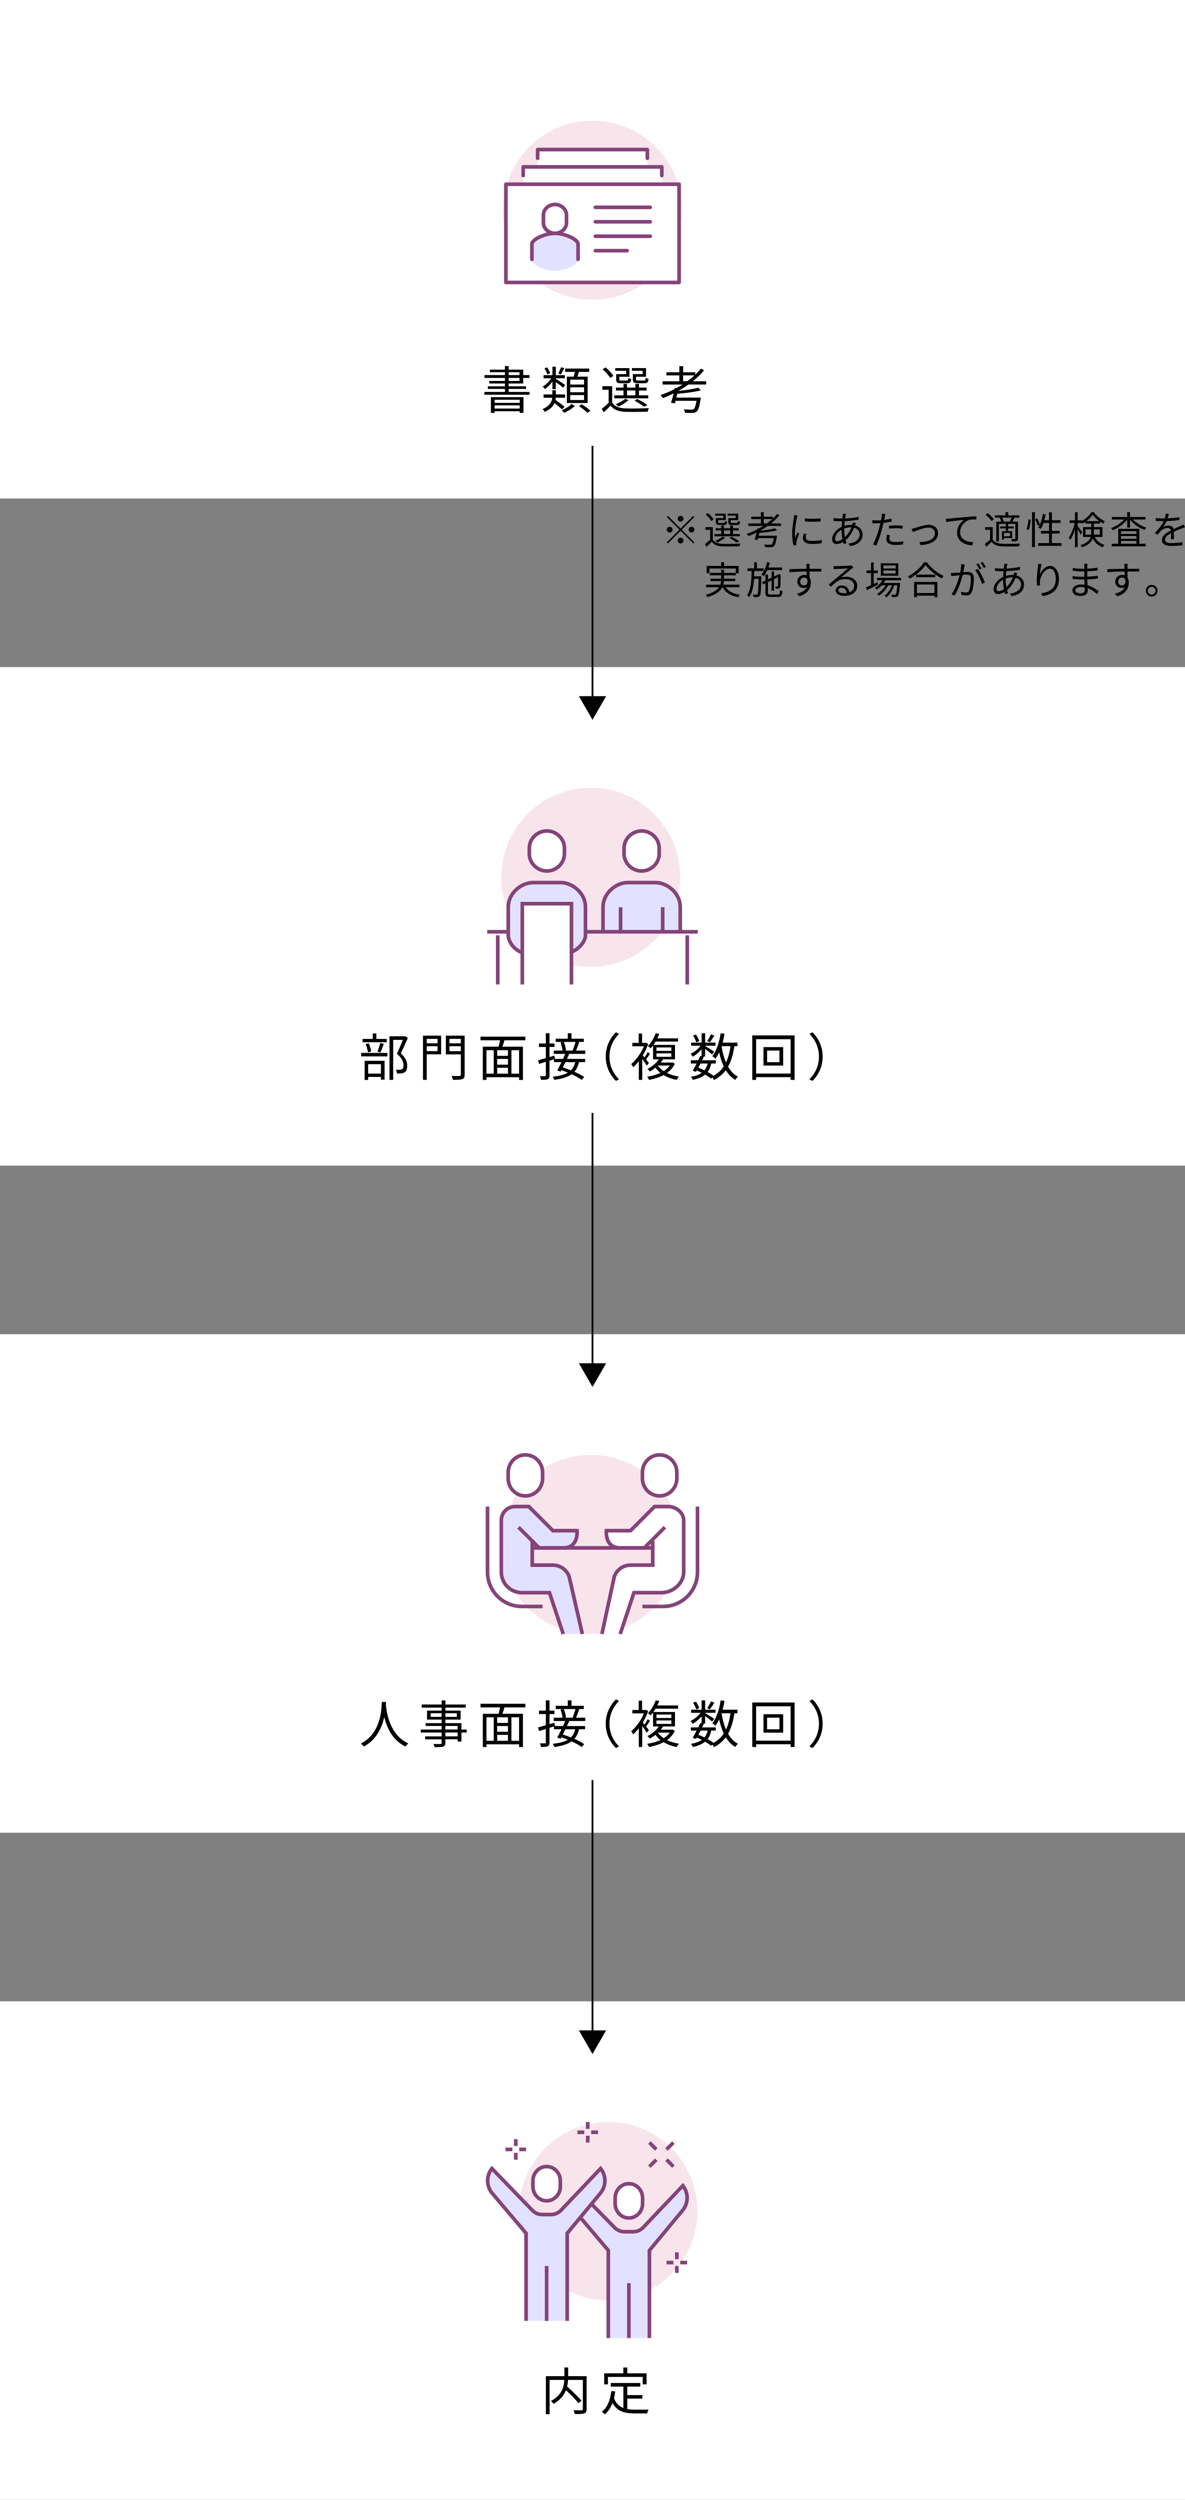 <?xml version="1.0" encoding="UTF-8"?>
<svg id="uuid-d63c71fd-4bbd-44ab-89e1-93919772147d" data-name="レイヤー 1" xmlns="http://www.w3.org/2000/svg" width="650" height="1370.11" viewBox="0 0 650 1370.11">
  <rect x="0" y="0" width="650" height="1370.11" fill="#808080" stroke="none"/>
  <g>
    <rect width="650" height="273.22" style="fill: #fff;"/>
    <g>
      <path d="m290.45,214.81v1.54h-24.75v-1.54h11.26v-1.65h-9.35v-1.43h9.35v-1.54h-8.57v-1.4h8.57v-1.65h-11.2v-1.57h11.2v-1.57h-8.26v-1.4h8.26v-1.96h2.04v1.96h8.01v2.97h3.42v1.57h-3.42v3.05h-8.01v1.54h9.55v1.43h-9.55v1.65h11.45Zm-21.17,2.86h17.86v8.6h-2.07v-.87h-13.78v.92h-2.02v-8.65Zm2.02,1.43v1.71h13.78v-1.71h-13.78Zm13.78,4.84v-1.79h-13.78v1.79h13.78Zm-6.08-18.37h5.96v-1.57h-5.96v1.57Zm0,3.22h5.96v-1.65h-5.96v1.65Z"/>
      <path d="m308.29,224.39c-.92-.92-2.6-2.27-4.14-3.42-.78,1.76-2.35,3.44-5.38,4.79-.22-.48-.78-1.2-1.15-1.57,4.06-1.76,5.07-4.06,5.32-6.19h-4.79v-1.82h4.84v-2.32h1.9v2.32h5.07v1.82h-5.12c-.03.39-.08.81-.14,1.2,1.68,1.18,3.84,2.72,4.96,3.78l-1.37,1.4Zm-5.26-15.26c-1.2,1.65-2.72,3.19-4.14,4.09-.25-.42-.84-1.04-1.23-1.37,1.74-.9,3.56-2.69,4.76-4.51h-4.26v-1.71h4.87v-4.65h1.85v4.65h4.96v1.71h-4.96v.36c1.09.59,4.37,2.72,5.12,3.28l-1.15,1.51c-.73-.73-2.6-2.13-3.98-3.11v3.89h-1.85v-4.14Zm-2.8-3.92c-.25-.95-.9-2.3-1.57-3.3l1.46-.59c.7,1.01,1.4,2.35,1.6,3.22l-1.48.67Zm9.3-3.39c-.64,1.23-1.34,2.52-1.93,3.39l-1.43-.53c.56-.92,1.23-2.41,1.6-3.42l1.76.56Zm5.8,20.64c-1.46,1.46-3.81,2.94-5.85,3.78-.34-.39-.95-1.04-1.37-1.4,2.02-.78,4.31-2.21,5.4-3.42l1.82,1.04Zm-.64-16.04c.22-.81.48-1.76.64-2.6h-5.32v-1.82h13.19v1.82h-5.63c-.31.9-.59,1.79-.9,2.6h5.66v14.48h-11.4v-14.48h3.75Zm5.68,1.65h-7.56v2.69h7.56v-2.69Zm0,4.2h-7.56v2.72h7.56v-2.72Zm0,4.26h-7.56v2.72h7.56v-2.72Zm-1.29,5.04c1.62,1.01,3.7,2.49,4.76,3.53l-1.62,1.15c-.98-1.01-3.02-2.58-4.65-3.64l1.51-1.04Z"/>
      <path d="m335.78,220.64c1.32,2.1,3.81,3.05,7.08,3.19,3.16.14,9.69.06,13.1-.17-.25.45-.59,1.37-.67,1.96-3.16.14-9.21.2-12.38.08-3.7-.14-6.24-1.15-7.98-3.36-1.18,1.23-2.44,2.41-3.78,3.64l-1.09-1.93c1.18-.87,2.55-2.04,3.78-3.22v-7.22h-3.44v-1.96h5.38v8.99Zm-1.09-13.47c-.73-1.4-2.52-3.39-4.14-4.76l1.6-1.06c1.65,1.32,3.5,3.25,4.28,4.65l-1.74,1.18Zm20.89,11.14h-18.62v-1.62h5.04v-2.66h-4.14v-1.6h4.14v-2.02h1.93v2.02h4.59v-2.02h1.99v2.02h4.2v1.6h-4.2v2.66h5.07v1.62Zm-12.1-15.09h-5.99v-1.46h7.76v4.73h-5.52v1.46c0,.5.14.62,1.04.62h3.02c.67,0,.81-.17.9-1.4.36.28,1.04.5,1.54.59-.2,1.82-.73,2.3-2.16,2.3h-3.47c-2.07,0-2.6-.42-2.6-2.1v-2.91h5.49v-1.82Zm1.29,16.04c-1.43,1.34-3.67,2.72-5.52,3.61-.34-.36-1.09-1.04-1.54-1.32,1.9-.76,3.98-1.82,5.21-2.94l1.85.64Zm-.84-2.58h4.59v-2.66h-4.59v2.66Zm8.57-13.47h-5.91v-1.46h7.76v4.73h-5.46v1.43c0,.53.17.64,1.09.64h3.33c.67,0,.81-.17.9-1.48.36.25,1.04.48,1.54.59-.2,1.88-.73,2.38-2.21,2.38h-3.75c-2.07,0-2.66-.42-2.66-2.1v-2.91h5.38v-1.82Zm.64,19.71c-1.18-1.04-3.19-2.35-5.12-3.33l1.48-.92c2.04.98,4.34,2.32,5.66,3.36l-2.02.9Z"/>
      <path d="m377.64,210.73c-1.76,1.26-3.64,2.44-5.57,3.53,4-.42,8.43-1.04,10.98-1.76l1.37,1.43c-3.36.92-8.46,1.54-12.88,1.88-.17.73-.34,1.43-.53,2.1h13.38s-.06.62-.11.95c-.67,4.12-1.26,5.94-2.18,6.75-.59.5-1.18.64-2.16.7-.84.03-2.49.03-4.23-.08-.03-.56-.31-1.37-.64-1.9,1.74.17,3.56.2,4.2.2s.95-.03,1.2-.25c.62-.48,1.09-1.82,1.6-4.62h-11.51c-.14.5-.28.98-.39,1.4l-2.1-.34c.45-1.32.95-3.22,1.43-5.1-1.93.95-3.92,1.82-5.88,2.58-.28-.45-.92-1.26-1.34-1.65,2.63-.9,5.26-2.02,7.76-3.3l.14-.64.9.11c1.12-.62,2.24-1.29,3.3-1.96h-10.95v-1.79h9.21v-3.22h-7.08v-1.71h7.08v-3.33h2.07v3.33h6.66v1.34c1.15-1.09,2.18-2.21,3.14-3.36l1.71.92c-1.79,2.18-3.89,4.17-6.19,6.02h7.31v1.79h-9.69Zm-.62-1.79c1.37-1.01,2.72-2.1,3.95-3.22h-6.27v3.22h2.32Z"/>
    </g>
  </g>
  <rect y="365.63" width="650" height="273.22" style="fill: #fff;"/>
  <g>
    <path d="m198.13,577.08h14.39v1.9h-14.39v-1.9Zm14-5.85h-13.27v-1.82h5.6v-3h1.99v3h5.68v1.82Zm-12.12,10.19h10.95v10.3h-2.02v-1.48h-7v1.65h-1.93v-10.47Zm1.79-4.68c-.14-1.23-.64-3.11-1.23-4.54l1.74-.36c.64,1.37,1.15,3.28,1.29,4.48l-1.79.42Zm.14,6.52v5.15h7v-5.15h-7Zm5.07-6.86c.53-1.29,1.23-3.36,1.57-4.76l1.96.48c-.59,1.62-1.26,3.47-1.85,4.7l-1.68-.42Zm16.72-7.56c-1.15,2.63-2.58,5.85-3.89,8.4,2.8,2.58,3.5,4.79,3.53,6.78,0,1.71-.39,3-1.37,3.64-.5.34-1.09.53-1.82.62-.7.08-1.62.08-2.44.06-.03-.59-.22-1.48-.59-2.07.87.08,1.62.08,2.21.06.42-.03.87-.11,1.2-.31.59-.36.76-1.2.76-2.21,0-1.76-.78-3.84-3.61-6.27,1.15-2.35,2.38-5.38,3.25-7.62h-5.29v21.95h-2.02v-23.91h8.23l.34-.08,1.51.98Z"/>
    <path d="m241.96,577.84h-7.9v14.03h-2.04v-24.25h9.94v10.22Zm-7.9-8.46v2.44h5.94v-2.44h-5.94Zm5.94,6.72v-2.69h-5.94v2.69h5.94Zm14.87,12.91c0,1.43-.36,2.1-1.29,2.44-.98.34-2.63.39-5.15.39-.11-.59-.45-1.57-.76-2.16,1.9.11,3.81.08,4.4.06.5-.03.7-.17.7-.73v-11.14h-8.2v-10.25h10.3v21.39Zm-8.32-19.63v2.44h6.22v-2.44h-6.22Zm6.22,6.75v-2.72h-6.22v2.72h6.22Z"/>
    <path d="m276.7,570.16c-.34,1.18-.73,2.44-1.09,3.5h11.23v18.23h-2.1v-1.48h-17.89v1.48h-2.02v-18.23h8.65c.31-1.06.59-2.35.81-3.5h-10.72v-1.99h24.61v1.99h-11.48Zm-9.86,18.31h3.98v-12.88h-3.98v12.88Zm11.79-12.88h-5.91v3.08h5.91v-3.08Zm0,4.79h-5.91v3.14h5.91v-3.14Zm-5.91,8.09h5.91v-3.25h-5.91v3.25Zm12.01-12.88h-4.2v12.88h4.2v-12.88Z"/>
    <path d="m312.26,577.61c-.39.87-.84,1.82-1.29,2.77h9.97v1.76h-3.33c-.5,2.16-1.32,3.89-2.55,5.26,2.1.92,4.03,1.96,5.38,2.88l-1.32,1.6c-1.34-.98-3.36-2.1-5.6-3.11-2.18,1.57-5.26,2.52-9.52,3.08-.17-.59-.5-1.32-.84-1.74,3.67-.36,6.36-1.06,8.32-2.24-1.2-.48-2.41-.92-3.56-1.32l-.42.78-1.82-.64c.67-1.23,1.51-2.86,2.32-4.56h-4.14v-1.54l-2.44.76v7.98c0,1.18-.25,1.76-.95,2.13-.73.34-1.85.39-3.7.36-.08-.5-.34-1.43-.62-1.99,1.26.06,2.41.06,2.77.03.36,0,.48-.11.48-.53v-7.36l-3.75,1.15-.48-2.02c1.15-.28,2.63-.7,4.23-1.18v-6.1h-3.75v-1.9h3.75v-5.6h2.02v5.6h2.72v1.9h-2.72v5.52l2.69-.78.25,1.82h4.45c.45-.95.84-1.9,1.2-2.77h-6.3v-1.82h4.87c-.17-1.23-.59-3.05-1.12-4.45l1.34-.28h-3.98v-1.76h6.61v-3h2.04v3h6.78v1.76h-3.53l1.01.14c-.56,1.57-1.2,3.36-1.76,4.59h5.07v1.82h-8.79Zm-2.13,4.54c-.48,1.01-.95,1.99-1.43,2.88,1.43.42,2.94.95,4.45,1.57,1.15-1.15,1.9-2.6,2.38-4.45h-5.4Zm-.87-11.09c.62,1.48,1.09,3.39,1.2,4.54l-.76.2h5.04l-.64-.11c.53-1.26,1.2-3.22,1.57-4.62h-6.41Z"/>
    <path d="m337.83,565.77l1.68.87c-3.22,3.33-5.21,7.48-5.21,12.46s1.99,9.13,5.21,12.46l-1.68.87c-3.36-3.42-5.57-7.87-5.57-13.33s2.21-9.91,5.57-13.33Z"/>
    <path d="m354.74,584.05c-.45-.84-1.54-2.38-2.46-3.67v11.48h-1.88v-10.25c-1.01,1.29-2.07,2.41-3.11,3.33-.22-.48-.76-1.4-1.06-1.74,2.66-2.18,5.43-5.96,6.97-9.77h-6.33v-1.85h3.47v-5.12h1.85v5.12h1.9l.36-.08,1.09.7c-.73,2.16-1.76,4.28-2.94,6.24.28.31.59.73.95,1.15.62-.92,1.32-2.1,1.71-2.94l1.26.9c-.67,1.06-1.48,2.21-2.13,3.08.67.87,1.32,1.65,1.57,1.99l-1.23,1.43Zm15.43-1.01c-.98,2.07-2.49,3.72-4.31,5.04,1.9.92,4.14,1.6,6.58,1.99-.45.42-1.01,1.26-1.29,1.79-2.69-.5-5.1-1.4-7.14-2.63-2.38,1.26-5.12,2.1-7.98,2.66-.2-.48-.7-1.37-1.06-1.76,2.63-.42,5.15-1.09,7.28-2.1-1.04-.84-1.96-1.79-2.72-2.86-.92.76-1.93,1.46-3.05,2.1-.31-.45-.92-1.09-1.37-1.34,2.86-1.51,5.01-3.5,6.27-5.32h-3.16v-7.67c-.42.56-.87,1.09-1.37,1.62-.36-.42-1.01-.95-1.48-1.2,2.1-2.1,3.53-4.9,4.31-7.06l1.96.34c-.31.78-.67,1.62-1.09,2.46h11.37v1.76h-12.32c-.36.62-.76,1.23-1.2,1.82h11.84v7.92h-6.5c-.42.59-.84,1.18-1.34,1.76h6.16l.39-.08,1.23.76Zm-10.08-7.08h8.15v-1.88h-8.15v1.88Zm0,3.25h8.15v-1.9h-8.15v1.9Zm3.98,7.84c1.32-.84,2.46-1.85,3.3-3.05h-6.52c.81,1.18,1.9,2.18,3.22,3.05Z"/>
    <path d="m402.84,573.39c-.7,4.54-1.76,8.23-3.47,11.23,1.4,2.41,3.16,4.31,5.4,5.49-.48.39-1.15,1.2-1.43,1.76-2.16-1.26-3.86-3.05-5.24-5.29-1.65,2.18-3.75,3.98-6.5,5.38-.17-.36-.53-.98-.9-1.46l-.64.67c-.87-.7-1.99-1.46-3.28-2.21-1.62,1.34-3.84,2.27-6.83,2.91-.14-.56-.56-1.32-.95-1.71,2.58-.45,4.54-1.15,5.96-2.18-.9-.45-1.82-.9-2.74-1.29l-.45.78-1.79-.64c.62-1.06,1.37-2.49,2.13-3.95h-3.16v-1.74h4.03c.42-.84.81-1.65,1.15-2.41l.73.17v-3.86c-1.4,1.65-3.19,3.19-4.9,4.12-.25-.48-.76-1.2-1.15-1.57,1.99-.9,4.12-2.63,5.49-4.45h-5.18v-1.71h5.74v-5.12h1.93v5.12h5.68v1.71h-5.68v.14c1.2.7,4.23,2.6,4.98,3.16l-1.15,1.48c-.73-.67-2.49-2.02-3.84-3.02v4.17h-1.2l.48.11c-.31.62-.62,1.29-.95,1.96h7.48v1.74h-2.44c-.39,1.88-1.04,3.42-1.99,4.68,1.23.67,2.35,1.4,3.22,2.04,2.38-1.32,4.23-3,5.6-5.1-1.06-2.27-1.88-4.87-2.52-7.73-.59,1.32-1.29,2.49-2.04,3.5-.31-.39-1.2-1.09-1.68-1.43,2.35-2.94,3.81-7.62,4.56-12.54l2.13.31c-.28,1.65-.64,3.28-1.04,4.82h8.12v1.96h-1.68Zm-20.94-2.1c-.25-.98-.98-2.52-1.74-3.67l1.57-.64c.78,1.12,1.54,2.6,1.82,3.58l-1.65.73Zm2.35,11.59c-.39.78-.81,1.54-1.18,2.27,1.12.45,2.24.95,3.33,1.48.84-1.01,1.4-2.24,1.76-3.75h-3.92Zm7.59-15.26c-.81,1.29-1.76,2.69-2.49,3.61l-1.4-.67c.67-.98,1.62-2.6,2.07-3.7l1.82.76Zm3.95,5.85c.53,3.22,1.32,6.24,2.44,8.85,1.2-2.49,1.96-5.46,2.46-8.93h-4.87l-.03.08Z"/>
    <path d="m435.86,567.48v24.39h-2.21v-1.51h-18.9v1.51h-2.1v-24.39h23.21Zm-2.21,20.92v-18.84h-18.9v18.84h18.9Zm-4.06-14.5v10.11h-10.81v-10.11h10.81Zm-2.04,1.88h-6.78v6.38h6.78v-6.38Z"/>
    <path d="m445.68,592.43l-1.68-.87c3.22-3.33,5.21-7.48,5.21-12.46s-1.99-9.13-5.21-12.46l1.68-.87c3.36,3.42,5.57,7.87,5.57,13.33s-2.21,9.91-5.57,13.33Z"/>
  </g>
  <rect y="731.26" width="650" height="273.22" style="fill: #fff;"/>
  <g>
    <path d="m211.74,932.8c-.03.36-.03.81-.06,1.29.25,3.7,1.76,16.63,12.29,21.45-.59.45-1.23,1.15-1.54,1.71-7.22-3.42-10.3-10.58-11.65-16.18-1.23,5.6-4.12,12.35-11.2,16.18-.36-.5-1.04-1.18-1.68-1.6,11.34-5.8,11.34-19.15,11.54-22.85h2.3Z"/>
    <path d="m255.98,949.57h-2.88v4.96h-2.07v-1.26h-6.72v1.93c0,1.29-.39,1.76-1.23,2.07-.87.31-2.32.34-4.65.34-.11-.53-.45-1.29-.73-1.76,1.68.06,3.36.03,3.84.03.53-.03.7-.2.7-.67v-1.93h-9.04v-1.6h9.04v-2.1h-11.45v-1.65h11.45v-1.96h-8.79v-1.54h8.79v-1.96h-8.01v-4.93h8.01v-1.62h-10.92v-1.71h10.92v-2.24h2.07v2.24h11.14v1.71h-11.14v1.62h8.34v4.93h-8.34v1.96h8.79v3.5h2.88v1.65Zm-13.75-8.57v-2.02h-6.02v2.02h6.02Zm2.07-2.02v2.02h6.27v-2.02h-6.27Zm0,8.93h6.72v-1.96h-6.72v1.96Zm6.72,1.65h-6.72v2.1h6.72v-2.1Z"/>
    <path d="m276.7,935.79c-.34,1.18-.73,2.44-1.09,3.5h11.23v18.23h-2.1v-1.48h-17.89v1.48h-2.02v-18.23h8.65c.31-1.06.59-2.35.81-3.5h-10.72v-1.99h24.61v1.99h-11.48Zm-9.86,18.31h3.98v-12.88h-3.98v12.88Zm11.79-12.88h-5.91v3.08h5.91v-3.08Zm0,4.79h-5.91v3.14h5.91v-3.14Zm-5.91,8.09h5.91v-3.25h-5.91v3.25Zm12.01-12.88h-4.2v12.88h4.2v-12.88Z"/>
    <path d="m312.26,943.24c-.39.87-.84,1.82-1.29,2.77h9.97v1.76h-3.33c-.5,2.16-1.32,3.89-2.55,5.26,2.1.92,4.03,1.96,5.38,2.88l-1.32,1.6c-1.34-.98-3.36-2.1-5.6-3.11-2.18,1.57-5.26,2.52-9.52,3.08-.17-.59-.5-1.32-.84-1.74,3.67-.36,6.36-1.06,8.32-2.24-1.2-.48-2.41-.92-3.56-1.32l-.42.78-1.82-.64c.67-1.23,1.51-2.86,2.32-4.56h-4.14v-1.54l-2.44.76v7.98c0,1.18-.25,1.76-.95,2.13-.73.34-1.85.39-3.7.36-.08-.5-.34-1.43-.62-1.99,1.26.06,2.41.06,2.77.03.36,0,.48-.11.48-.53v-7.36l-3.75,1.15-.48-2.02c1.15-.28,2.63-.7,4.23-1.18v-6.1h-3.75v-1.9h3.75v-5.6h2.02v5.6h2.72v1.9h-2.72v5.52l2.69-.78.25,1.82h4.45c.45-.95.84-1.9,1.2-2.77h-6.3v-1.82h4.87c-.17-1.23-.59-3.05-1.12-4.45l1.34-.28h-3.98v-1.76h6.61v-3h2.04v3h6.78v1.76h-3.53l1.01.14c-.56,1.57-1.2,3.36-1.76,4.59h5.07v1.82h-8.79Zm-2.13,4.54c-.48,1.01-.95,1.99-1.43,2.88,1.43.42,2.94.95,4.45,1.57,1.15-1.15,1.9-2.6,2.38-4.45h-5.4Zm-.87-11.09c.62,1.48,1.09,3.39,1.2,4.54l-.76.2h5.04l-.64-.11c.53-1.26,1.2-3.22,1.57-4.62h-6.41Z"/>
    <path d="m337.83,931.4l1.68.87c-3.22,3.33-5.21,7.48-5.21,12.46s1.99,9.13,5.21,12.46l-1.68.87c-3.36-3.42-5.57-7.87-5.57-13.33s2.21-9.91,5.57-13.33Z"/>
    <path d="m354.74,949.68c-.45-.84-1.54-2.38-2.46-3.67v11.48h-1.88v-10.25c-1.01,1.29-2.07,2.41-3.11,3.33-.22-.48-.76-1.4-1.06-1.74,2.66-2.18,5.43-5.96,6.97-9.77h-6.33v-1.85h3.47v-5.12h1.85v5.12h1.9l.36-.08,1.09.7c-.73,2.16-1.76,4.28-2.94,6.24.28.31.59.73.95,1.15.62-.92,1.32-2.1,1.71-2.94l1.26.9c-.67,1.06-1.48,2.21-2.13,3.08.67.87,1.32,1.65,1.57,1.99l-1.23,1.43Zm15.43-1.01c-.98,2.07-2.49,3.72-4.31,5.04,1.9.92,4.14,1.6,6.58,1.99-.45.42-1.01,1.26-1.29,1.79-2.69-.5-5.1-1.4-7.14-2.63-2.38,1.26-5.12,2.1-7.98,2.66-.2-.48-.7-1.37-1.06-1.76,2.63-.42,5.15-1.09,7.28-2.1-1.04-.84-1.96-1.79-2.72-2.86-.92.76-1.93,1.46-3.05,2.1-.31-.45-.92-1.09-1.37-1.34,2.86-1.51,5.01-3.5,6.27-5.32h-3.16v-7.67c-.42.56-.87,1.09-1.37,1.62-.36-.42-1.01-.95-1.48-1.2,2.1-2.1,3.53-4.9,4.31-7.06l1.96.34c-.31.78-.67,1.62-1.09,2.46h11.37v1.76h-12.32c-.36.62-.76,1.23-1.2,1.82h11.84v7.92h-6.5c-.42.59-.84,1.18-1.34,1.76h6.16l.39-.08,1.23.76Zm-10.08-7.08h8.15v-1.88h-8.15v1.88Zm0,3.25h8.15v-1.9h-8.15v1.9Zm3.98,7.84c1.32-.84,2.46-1.85,3.3-3.05h-6.52c.81,1.18,1.9,2.18,3.22,3.05Z"/>
    <path d="m402.84,939.01c-.7,4.54-1.76,8.23-3.47,11.23,1.4,2.41,3.16,4.31,5.4,5.49-.48.39-1.15,1.2-1.43,1.76-2.16-1.26-3.86-3.05-5.24-5.29-1.65,2.18-3.75,3.98-6.5,5.38-.17-.36-.53-.98-.9-1.46l-.64.67c-.87-.7-1.99-1.46-3.28-2.21-1.62,1.34-3.84,2.27-6.83,2.91-.14-.56-.56-1.32-.95-1.71,2.58-.45,4.54-1.15,5.96-2.18-.9-.45-1.82-.9-2.74-1.29l-.45.78-1.79-.64c.62-1.06,1.37-2.49,2.13-3.95h-3.16v-1.74h4.03c.42-.84.81-1.65,1.15-2.41l.73.17v-3.86c-1.4,1.65-3.19,3.19-4.9,4.12-.25-.48-.76-1.2-1.15-1.57,1.99-.9,4.12-2.63,5.49-4.45h-5.18v-1.71h5.74v-5.12h1.93v5.12h5.68v1.71h-5.68v.14c1.2.7,4.23,2.6,4.98,3.16l-1.15,1.48c-.73-.67-2.49-2.02-3.84-3.02v4.17h-1.2l.48.11c-.31.62-.62,1.29-.95,1.96h7.48v1.74h-2.44c-.39,1.88-1.04,3.42-1.99,4.68,1.23.67,2.35,1.4,3.22,2.04,2.38-1.32,4.23-3,5.6-5.1-1.06-2.27-1.88-4.87-2.52-7.73-.59,1.32-1.29,2.49-2.04,3.5-.31-.39-1.2-1.09-1.68-1.43,2.35-2.94,3.81-7.62,4.56-12.54l2.13.31c-.28,1.65-.64,3.28-1.04,4.82h8.12v1.96h-1.68Zm-20.94-2.1c-.25-.98-.98-2.52-1.74-3.67l1.57-.64c.78,1.12,1.54,2.6,1.82,3.58l-1.65.73Zm2.35,11.59c-.39.78-.81,1.54-1.18,2.27,1.12.45,2.24.95,3.33,1.48.84-1.01,1.4-2.24,1.76-3.75h-3.92Zm7.59-15.26c-.81,1.29-1.76,2.69-2.49,3.61l-1.4-.67c.67-.98,1.62-2.6,2.07-3.7l1.82.76Zm3.95,5.85c.53,3.22,1.32,6.24,2.44,8.85,1.2-2.49,1.96-5.46,2.46-8.93h-4.87l-.03.08Z"/>
    <path d="m435.86,933.11v24.39h-2.21v-1.51h-18.9v1.51h-2.1v-24.39h23.21Zm-2.21,20.92v-18.84h-18.9v18.84h18.9Zm-4.06-14.5v10.11h-10.81v-10.11h10.81Zm-2.04,1.88h-6.78v6.38h6.78v-6.38Z"/>
    <path d="m445.68,958.05l-1.68-.87c3.22-3.33,5.21-7.48,5.21-12.46s-1.99-9.13-5.21-12.46l1.68-.87c3.36,3.42,5.57,7.87,5.57,13.33s-2.21,9.91-5.57,13.33Z"/>
  </g>
  <rect y="1096.88" width="650" height="273.22" style="fill: #fff;"/>
  <g>
    <path d="m321.75,1320.38c0,1.34-.31,2.02-1.26,2.35-.98.36-2.72.36-5.21.36-.08-.56-.39-1.54-.7-2.1,1.96.08,3.86.08,4.45.06.5-.03.67-.2.67-.7v-15.96h-8.12c-.06,1.15-.2,2.38-.5,3.64,2.77,2.44,6.19,5.71,7.9,7.78l-1.71,1.34c-1.43-1.88-4.23-4.73-6.8-7.14-1.04,2.69-3.05,5.29-6.8,7.5-.31-.45-1.01-1.2-1.48-1.57,6.16-3.28,7.17-7.9,7.34-11.56h-8.06v18.79h-2.04v-20.83h10.14v-4.79h2.07v4.79h10.14v18.03Z"/>
    <path d="m344.07,1320.35c1.37.25,2.91.34,4.54.34,1.01,0,5.82,0,7.17-.03-.34.5-.7,1.48-.78,2.1h-6.5c-5.8,0-9.97-1.01-12.52-5.74-.98,2.58-2.35,4.65-4.17,6.24-.34-.36-1.2-1.09-1.71-1.4,3.11-2.41,4.62-6.38,5.24-11.4l2.13.2c-.17,1.32-.39,2.55-.67,3.72,1.06,2.94,2.86,4.54,5.15,5.4v-11.73h-6.94v-1.96h16.21v1.96h-7.14v4.65h8.29v1.93h-8.29v5.71Zm-10.61-13.52h-2.04v-6.05h10.5v-3.19h2.16v3.19h10.58v6.05h-2.13v-4.09h-19.07v4.09Z"/>
  </g>
  <g>
    <line x1="325" y1="244.35" x2="325" y2="383.74" style="fill: none; stroke: #000; stroke-miterlimit: 10;"/>
    <polygon points="317.52 381.55 325 394.5 332.48 381.55 317.52 381.55"/>
  </g>
  <g>
    <line x1="325" y1="609.97" x2="325" y2="749.37" style="fill: none; stroke: #000; stroke-miterlimit: 10;"/>
    <polygon points="317.52 747.18 325 760.13 332.48 747.18 317.52 747.18"/>
  </g>
  <g>
    <line x1="325" y1="975.6" x2="325" y2="1115" style="fill: none; stroke: #000; stroke-miterlimit: 10;"/>
    <polygon points="317.52 1112.81 325 1125.76 332.48 1112.81 317.52 1112.81"/>
  </g>
  <g>
    <path d="m380.25,282.76l.61.61-6.93,6.93,6.93,6.93-.61.61-6.93-6.93-6.95,6.95-.61-.61,6.95-6.95-6.93-6.93.61-.61,6.93,6.93,6.93-6.93Zm-12.91,9.11c-.86,0-1.58-.71-1.58-1.57s.71-1.57,1.58-1.57,1.57.71,1.57,1.57-.71,1.57-1.57,1.57Zm4.41-7.56c0-.86.71-1.57,1.57-1.57s1.58.71,1.58,1.57-.71,1.58-1.58,1.58-1.57-.71-1.57-1.58Zm3.15,11.97c0,.86-.71,1.57-1.58,1.57s-1.57-.71-1.57-1.57.71-1.58,1.57-1.58,1.58.71,1.58,1.58Zm4.41-7.56c.86,0,1.57.71,1.57,1.57s-.71,1.57-1.57,1.57-1.58-.71-1.58-1.57.71-1.57,1.58-1.57Z"/>
    <path d="m390.98,295.67c.99,1.57,2.86,2.29,5.31,2.39,2.37.1,7.26.04,9.83-.13-.19.34-.44,1.03-.5,1.47-2.37.1-6.91.15-9.28.06-2.77-.11-4.68-.86-5.98-2.52-.88.92-1.83,1.8-2.83,2.73l-.82-1.45c.88-.65,1.91-1.53,2.83-2.42v-5.42h-2.58v-1.47h4.03v6.74Zm-.82-10.1c-.55-1.05-1.89-2.54-3.11-3.57l1.2-.8c1.24.99,2.62,2.44,3.21,3.49l-1.3.88Zm15.66,8.36h-13.96v-1.22h3.78v-1.99h-3.11v-1.2h3.11v-1.51h1.45v1.51h3.44v-1.51h1.49v1.51h3.15v1.2h-3.15v1.99h3.8v1.22Zm-9.07-11.32h-4.49v-1.09h5.82v3.55h-4.14v1.09c0,.38.1.46.78.46h2.27c.5,0,.61-.13.67-1.05.27.21.78.38,1.16.44-.15,1.37-.55,1.72-1.62,1.72h-2.6c-1.55,0-1.95-.32-1.95-1.58v-2.18h4.12v-1.36Zm.97,12.03c-1.07,1.01-2.75,2.04-4.14,2.71-.25-.27-.82-.78-1.15-.99,1.43-.57,2.98-1.37,3.91-2.21l1.39.48Zm-.63-1.93h3.44v-1.99h-3.44v1.99Zm6.42-10.1h-4.43v-1.09h5.82v3.55h-4.09v1.07c0,.4.13.48.82.48h2.5c.5,0,.61-.13.67-1.11.27.19.78.36,1.16.44-.15,1.41-.55,1.78-1.66,1.78h-2.81c-1.55,0-1.99-.32-1.99-1.58v-2.18h4.03v-1.36Zm.48,14.78c-.88-.78-2.39-1.76-3.84-2.5l1.11-.69c1.53.74,3.25,1.74,4.24,2.52l-1.51.67Z"/>
    <path d="m421.12,288.24c-1.32.94-2.73,1.83-4.18,2.65,3-.31,6.32-.78,8.23-1.32l1.03,1.07c-2.52.69-6.34,1.15-9.66,1.41-.13.55-.25,1.07-.4,1.58h10.04s-.04.46-.08.71c-.5,3.09-.95,4.45-1.64,5.06-.44.38-.88.48-1.62.52-.63.02-1.87.02-3.17-.06-.02-.42-.23-1.03-.48-1.43,1.3.13,2.67.15,3.15.15s.71-.02.9-.19c.46-.36.82-1.37,1.2-3.46h-8.63c-.11.38-.21.73-.29,1.05l-1.58-.25c.34-.99.71-2.42,1.07-3.82-1.45.71-2.94,1.37-4.41,1.93-.21-.34-.69-.95-1.01-1.24,1.97-.67,3.95-1.51,5.82-2.48l.11-.48.67.08c.84-.46,1.68-.97,2.48-1.47h-8.21v-1.34h6.91v-2.42h-5.31v-1.28h5.31v-2.5h1.55v2.5h5v1.01c.86-.82,1.64-1.66,2.35-2.52l1.28.69c-1.34,1.64-2.92,3.13-4.64,4.51h5.48v1.34h-7.26Zm-.46-1.34c1.03-.76,2.04-1.58,2.96-2.42h-4.7v2.42h1.74Z"/>
    <path d="m437.1,283.89c-.4,1.93-1.05,5.69-1.05,8.04,0,1.03.06,1.91.19,2.94.36-.94.86-2.2,1.22-3.07l.88.67c-.55,1.49-1.3,3.72-1.49,4.7-.06.31-.13.71-.11.95.02.23.04.52.06.73l-1.51.11c-.42-1.49-.78-3.91-.78-6.74,0-3.09.69-6.68.95-8.42.08-.48.15-1.03.15-1.49l1.87.17c-.11.36-.29,1.03-.38,1.41Zm4.89,10.69c0,.97.69,1.89,3.55,1.89,1.89,0,3.51-.17,5.21-.55l.04,1.76c-1.32.25-3.09.44-5.25.44-3.53,0-5.1-1.18-5.1-3.15,0-.71.13-1.45.36-2.48l1.51.15c-.21.78-.32,1.37-.32,1.93Zm8.13-10.5v1.7c-2.25.25-6.32.25-8.63,0v-1.68c2.29.38,6.53.29,8.63-.02Z"/>
    <path d="m463.81,282.59c-.08.44-.17.99-.25,1.6,2.67-.13,5.23-.4,7.37-.9l.02,1.55c-2.2.38-5,.67-7.56.8-.1.82-.17,1.7-.23,2.58,1.18-.34,2.46-.53,3.53-.53.27,0,.52,0,.78.02.02-.06.04-.13.06-.21.1-.31.21-.86.23-1.22l1.66.42c-.13.29-.32.86-.42,1.2,0,.02-.02.04-.02.08,2.62.69,4.18,2.62,4.18,4.93,0,3.02-2,5.63-6.87,6.4l-.9-1.41c3.8-.4,6.15-2.35,6.15-5.08,0-1.6-1.07-3.02-3.02-3.59-1.2,2.98-2.9,5.31-4.68,6.82.17.61.34,1.18.5,1.7l-1.51.46c-.13-.36-.23-.76-.34-1.18-1.16.69-2.42,1.16-3.57,1.16-1.39,0-2.48-.86-2.48-2.65,0-2.71,2.35-5.46,5.25-6.8.04-1.05.15-2.1.23-3.09-.44.02-.86.02-1.28.02-.9,0-2.54-.08-3.4-.15l-.04-1.58c.73.13,2.56.27,3.46.27.48,0,.95,0,1.43-.02.06-.61.13-1.15.17-1.62.02-.38.06-.76.04-1.01l1.76.04c-.1.27-.19.65-.25.95Zm-4.58,14c.82,0,1.83-.36,2.9-1.11-.29-1.49-.5-3.19-.5-4.77v-.38c-2.04,1.16-3.59,3.23-3.59,4.96,0,.86.4,1.3,1.2,1.3Zm4.22-2.21c1.41-1.32,2.69-3.02,3.57-5.38h-.36c-1.36,0-2.58.32-3.55.67-.02.29-.02.57-.02.86,0,1.34.15,2.62.36,3.84Z"/>
    <path d="m485.29,283.43c-.08.44-.19.99-.31,1.55,1.36-.17,2.75-.42,4.03-.76v1.66c-1.37.32-2.9.55-4.37.71-.19.92-.42,1.89-.67,2.81-.76,2.98-2.18,7.31-3.28,9.62l-1.85-.63c1.26-2.16,2.75-6.42,3.53-9.39.19-.69.38-1.49.55-2.25-.69.04-1.34.06-1.93.06-.92,0-1.68-.04-2.44-.08l-.06-1.64c1.01.12,1.76.15,2.52.15.69,0,1.45-.04,2.27-.11.15-.73.25-1.41.32-1.83.08-.59.1-1.3.06-1.74l2.02.17c-.13.46-.29,1.26-.38,1.68Zm2.5,11.71c0,.99.55,1.95,3.55,1.95,1.37,0,2.81-.15,4.09-.42l-.06,1.7c-1.13.17-2.52.29-4.05.29-3.32,0-5.12-1.01-5.12-3.09,0-.82.15-1.6.31-2.48l1.58.15c-.19.69-.29,1.34-.29,1.89Zm3.7-7.18c1.24,0,2.5.06,3.63.19l-.04,1.6c-1.07-.15-2.31-.25-3.53-.25-1.32,0-2.6.06-3.91.21v-1.55c1.11-.1,2.5-.19,3.84-.19Z"/>
    <path d="m502.01,289.37c1.49-.46,4.93-1.72,7.41-1.72,2.98,0,5.12,1.78,5.12,4.66,0,4.03-3.88,6.09-9.55,6.45l-.67-1.62c4.54-.15,8.52-1.45,8.52-4.87,0-1.76-1.41-3.11-3.55-3.11-2.6,0-7.2,1.93-8.55,2.46l-.71-1.72c.63-.13,1.3-.32,1.97-.53Z"/>
    <path d="m520.7,284.23c1.36-.15,5.33-.54,9.2-.86,2.29-.21,4.26-.32,5.67-.38v1.68c-1.2,0-3.04.02-4.12.34-2.98.97-4.81,4.16-4.81,6.63,0,4.12,3.82,5.42,7.24,5.54l-.61,1.74c-3.88-.15-8.31-2.22-8.31-6.91,0-3.28,2-5.94,3.93-7.1-2.25.25-7.6.76-9.87,1.24l-.19-1.83c.8-.02,1.47-.06,1.87-.11Z"/>
    <path d="m544.52,295.67c.99,1.55,2.83,2.27,5.29,2.35,2.31.11,7.14.04,9.66-.13-.19.36-.44,1.07-.5,1.53-2.35.11-6.78.15-9.13.04-2.75-.11-4.64-.84-5.94-2.48-.92.9-1.89,1.79-2.92,2.69l-.82-1.49c.88-.65,1.95-1.53,2.9-2.41v-5.38h-2.67v-1.47h4.14v6.74Zm-.63-10.06c-.63-1.05-2.04-2.5-3.32-3.51l1.2-.88c1.28.97,2.73,2.39,3.38,3.42l-1.26.97Zm5.17-1.89h-3.34v-1.26h5.79v-1.76h1.53v1.76h6.09v1.26h-3.23l.55.15c-.38.71-.78,1.45-1.11,2.02h3.07v9.24c0,.76-.15,1.16-.69,1.41-.55.21-1.41.23-2.65.23-.06-.38-.27-.97-.48-1.34.95.04,1.76.04,2.04.02.25,0,.31-.08.31-.32v-8h-3.99v1.41h3.15v1.07h-3.15v1.51h2.25v3.78h-4.47v.8h-1.13v-4.58h2.16v-1.51h-3.13v-1.07h3.13v-1.41h-3.84v9.66h-1.43v-10.9h2.73c-.17-.61-.52-1.39-.88-1.97l.74-.19Zm4.85,2.1c.34-.57.74-1.43.99-2.1h-5.17c.4.63.76,1.49.88,2.06l-.38.1h3.91l-.23-.06Zm.13,6.28h-3.32v1.81h3.32v-1.81Z"/>
    <path d="m563.08,290.04c.57-1.39.95-3.67,1.09-5.38l1.18.17c-.1,1.72-.5,4.09-1.05,5.63l-1.22-.42Zm3.02-9.34h1.55v19.17h-1.55v-19.17Zm2.79,3.36c.63,1.13,1.28,2.62,1.53,3.51l-1.18.57c-.23-.9-.86-2.42-1.45-3.57l1.09-.5Zm13.37,13.61v1.49h-12.81v-1.49h6v-5.25h-4.45v-1.45h4.45v-4.35h-3.07c-.42,1.26-.9,2.35-1.47,3.25-.31-.21-1.01-.55-1.39-.71,1.22-1.83,2.06-4.64,2.54-7.5l1.51.25c-.21,1.09-.46,2.18-.76,3.21h2.62v-4.35h1.55v4.35h4.75v1.49h-4.75v4.35h4.28v1.45h-4.28v5.25h5.25Z"/>
    <path d="m600.56,294.29c1.2,2.52,2.88,3.55,5.29,4.37-.36.34-.73.88-.9,1.32-2.5-.97-4.24-2.18-5.48-4.81-.76,1.89-2.41,3.61-6,4.81-.13-.34-.57-.92-.84-1.18,3.65-1.16,5.1-2.77,5.65-4.51h-4.22v-5.4h4.54v-1.93h-3.19v-.97c-.57.4-1.15.76-1.76,1.07-.06-.17-.17-.36-.27-.55v.13h-2.27v1.58c.59.76,2.18,3.04,2.52,3.59l-.86,1.24c-.29-.67-1.03-1.99-1.66-3.02v9.83h-1.47v-9.7c-.69,2.27-1.62,4.43-2.56,5.77-.19-.4-.57-1.01-.82-1.37,1.3-1.76,2.62-5.06,3.25-7.92h-2.81v-1.45h2.94v-4.49h1.47v4.49h2.27v.36c2.16-1.16,4.18-3.02,5.21-4.81h1.41c1.49,2.08,3.82,3.95,6.03,4.91-.29.38-.63.92-.84,1.37-.59-.31-1.2-.69-1.81-1.11v1.05h-3.36v1.93h4.7v5.4h-4.14Zm-2.02-1.28c.02-.36.04-.74.04-1.09v-1.76h-3.15v2.86h3.11Zm4.41-7.37c-1.41-1.03-2.75-2.31-3.61-3.51-.8,1.18-2.04,2.44-3.46,3.51h7.08Zm-2.96,4.51v1.8c0,.36-.02.69-.04,1.05h3.32v-2.86h-3.28Z"/>
    <path d="m621.46,284.73c1.85,1.93,4.68,3.63,7.35,4.49-.36.27-.82.86-1.03,1.24-2.9-1.07-6.05-3.23-7.96-5.67v4.39h-1.51v-4.41c-1.91,2.5-5.02,4.7-7.87,5.84-.21-.36-.65-.92-.99-1.22,2.58-.88,5.38-2.67,7.18-4.66h-6.72v-1.38h8.4v-2.65h1.51v2.65h8.57v1.38h-6.93Zm3.49,13.29h3.51v1.41h-18.62v-1.41h3.53v-8.19h11.59v8.19Zm-10.08-6.87v1.49h8.5v-1.49h-8.5Zm8.5,2.64h-8.5v1.53h8.5v-1.53Zm-8.5,4.22h8.5v-1.53h-8.5v1.53Z"/>
    <path d="m640.53,284.1c2.14-.11,4.43-.29,6.4-.65l-.02,1.55c-2.08.34-4.68.5-6.97.59-.48,1.11-1.18,2.31-1.89,3.25.8-.5,2.02-.78,2.92-.78,1.37,0,2.48.67,2.81,1.89,1.43-.69,2.71-1.2,3.8-1.7.63-.27,1.13-.5,1.72-.82l.69,1.57c-.55.15-1.3.44-1.87.67-1.18.44-2.67,1.05-4.26,1.81.02,1.22.04,3,.06,4.03h-1.62c.04-.8.06-2.16.06-3.28-1.95,1.03-3.32,2.14-3.32,3.53,0,1.64,1.64,1.89,3.8,1.89,1.64,0,3.88-.19,5.73-.5l-.04,1.68c-1.6.21-3.93.38-5.75.38-3,0-5.42-.65-5.42-3.21s2.5-4.03,4.96-5.31c-.21-.9-.97-1.3-1.91-1.3-1.32,0-2.67.65-3.61,1.53-.61.57-1.2,1.34-1.91,2.18l-1.43-1.05c2.65-2.56,4.05-4.72,4.85-6.42h-.92c-.9,0-2.29-.04-3.44-.13v-1.57c1.11.15,2.58.23,3.55.23.44,0,.92,0,1.39-.02.29-.9.48-1.85.52-2.62l1.72.15c-.13.63-.29,1.45-.61,2.44Z"/>
    <path d="m398.06,321.84c1.49,2.25,4.18,3.61,7.83,4.14-.34.31-.73.95-.94,1.34-4.09-.71-6.95-2.48-8.55-5.48h-.19c-1.09,2.08-3.38,4.01-8.17,5.44-.17-.34-.61-.92-.94-1.26,4.09-1.13,6.24-2.6,7.33-4.18h-7.12v-1.38h7.83c.25-.65.36-1.32.4-1.97h-5.82v-1.3h5.86v-1.87h-6.19v-1.32h6.19v-1.74h1.55v1.74h6.49v-2.42h-14.49v2.62h-1.51v-4.03h8v-2.04h1.55v2.04h8.02v4.03h-1.58v1.11h-6.49v1.87h6.19v1.3h-6.24c-.04.65-.15,1.32-.34,1.97h8.9v1.38h-7.6Z"/>
    <path d="m417.61,315.86s0,.5-.02.71c-.15,6.95-.27,9.3-.8,9.99-.34.46-.67.61-1.22.67-.5.06-1.36.04-2.23,0-.04-.4-.17-1.01-.4-1.39.86.08,1.64.08,1.93.08.31,0,.48-.04.65-.29.36-.48.48-2.52.61-8.36h-2.52c-.25,3.99-.9,7.62-2.67,9.99-.25-.34-.76-.8-1.18-1.03,2.18-2.9,2.44-8.11,2.52-13.27h-2.29v-1.45h3.7v-3.38h1.47v3.38h3.65v1.45h-5.04c-.02.96-.04,1.93-.08,2.88h3.91Zm3.3-3.38c-.59,1.3-1.26,2.46-2.04,3.38-.25-.27-.86-.84-1.2-1.09,1.43-1.58,2.5-4.07,3.09-6.66l1.51.31c-.21.9-.48,1.79-.78,2.62h7.5v1.43h-8.08Zm5.77,13.37c.92,0,1.09-.4,1.18-2.42.36.23.9.48,1.32.57-.19,2.48-.65,3.17-2.41,3.17h-4.26c-2.08,0-2.65-.46-2.65-2.31v-5.14l-1.26.59-.59-1.28,1.85-.86v-3.28h1.41v2.6l1.97-.92v-3.32h1.34v2.69l2.31-1.07.1-.1.25-.19.99.36-.06.25c0,2.98-.04,5.63-.13,6.21-.06.67-.4,1.01-.94,1.13-.46.13-1.09.15-1.58.13-.04-.38-.17-.88-.34-1.22.4.04.92.02,1.09.02.25,0,.38-.04.44-.4.06-.32.1-2.16.1-4.66l-2.25,1.07v6.28h-1.34v-5.65l-1.97.94v5.84c0,.8.19.97,1.34.97h4.07Z"/>
    <path d="m444.05,310.38c0,.31-.02.8-.02,1.36h.31c2.56,0,5.14.02,6.15.02l-.02,1.55c-1.18-.06-3.09-.11-6.15-.11h-.29c0,1.2.02,2.5.04,3.46.44.71.67,1.64.67,2.69,0,2.83-1.39,5.98-6.28,7.45l-1.41-1.39c2.79-.63,4.72-1.81,5.56-3.72-.5.38-1.11.57-1.83.57-1.76,0-3.44-1.22-3.44-3.51,0-2.08,1.7-3.65,3.7-3.65.52,0,.99.08,1.41.23,0-.63,0-1.39-.02-2.12-3.19.02-6.76.17-9.39.36l-.04-1.62c2.33-.04,6.28-.17,9.41-.21,0-.59-.02-1.09-.04-1.38-.02-.55-.1-1.16-.13-1.32h1.91c-.04.23-.08,1.05-.11,1.32Zm-2.98,10.46c1.24,0,2.04-.99,1.85-2.98-.34-.92-1.05-1.32-1.87-1.32-1.09,0-2.12.86-2.12,2.23s.97,2.08,2.14,2.08Z"/>
    <path d="m458.73,310.3c1.09,0,6.09-.17,7.2-.27.63-.04.92-.11,1.13-.17l.97,1.22c-.38.27-.8.55-1.18.86-1.05.8-3.91,3.23-5.54,4.6.97-.34,1.97-.44,2.92-.44,3.49,0,5.98,2.1,5.98,4.93,0,3.38-2.77,5.56-7.22,5.56-2.86,0-4.6-1.24-4.6-2.98,0-1.45,1.28-2.73,3.23-2.73,2.62,0,4.03,1.72,4.28,3.72,1.68-.65,2.62-1.87,2.62-3.59,0-2.06-1.97-3.61-4.7-3.61-3.51,0-5.38,1.49-8.04,4.2l-1.2-1.24c1.74-1.43,4.43-3.67,5.65-4.7,1.18-.97,3.8-3.17,4.87-4.12-1.11.04-5.31.23-6.42.29-.46.02-.94.06-1.39.13l-.06-1.74c.48.06,1.07.08,1.49.08Zm3.99,14.82c.61,0,1.18-.04,1.7-.12-.17-1.66-1.22-2.86-2.81-2.86-.95,0-1.68.61-1.68,1.34,0,1.01,1.15,1.64,2.79,1.64Z"/>
    <path d="m481.7,320.44c-2.12,1.07-4.41,2.18-6.17,3.02l-.61-1.53c.8-.34,1.79-.76,2.86-1.24v-6.57h-2.46v-1.47h2.46v-4.37h1.45v4.37h2.27v1.47h-2.27v5.9l2.14-.97.34,1.39Zm3.91-2.41c-.27.5-.57,1.01-.9,1.47h9.03s-.02.42-.06.63c-.32,4.32-.65,5.96-1.24,6.57-.31.36-.69.46-1.18.52-.46.02-1.24.02-2.08-.02,0-.38-.15-.94-.36-1.26.78.06,1.47.08,1.79.08.29,0,.48-.02.63-.23.36-.38.67-1.7.94-5h-1.64c-.84,2.5-2.48,5.21-4.28,6.57-.25-.32-.73-.67-1.11-.9,1.7-1.13,3.23-3.4,4.09-5.67h-2.04c-1.11,2.16-3.17,4.45-5.1,5.67-.23-.34-.65-.71-1.03-.96,1.74-.95,3.59-2.83,4.72-4.7h-2.12c-.84.94-1.79,1.76-2.73,2.39-.21-.25-.76-.76-1.07-.96,1.66-.99,3.17-2.48,4.16-4.2h-2.94v-1.32h13.14v1.32h-8.63Zm7.14-2.5h-9.6v-6.78h9.6v6.78Zm-1.45-5.61h-6.72v1.66h6.72v-1.66Zm0,2.75h-6.72v1.68h6.72v-1.68Z"/>
    <path d="m508.39,308.18c2.23,3.09,5.92,6,9.22,7.5-.38.36-.76.9-1.03,1.34-3.25-1.7-6.93-4.64-8.88-7.33-1.72,2.56-5.12,5.54-8.71,7.45-.19-.36-.61-.9-.97-1.24,3.65-1.85,7.16-5.04,8.8-7.73h1.58Zm-6.99,10.77h12.77v8.36h-1.6v-.86h-9.64v.86h-1.53v-8.36Zm11.61-4.01v1.39h-10.52v-1.39h10.52Zm-10.08,5.42v4.68h9.64v-4.68h-9.64Z"/>
    <path d="m528.95,310.63c-.13.61-.32,1.85-.55,2.98.99-.08,1.85-.15,2.35-.15,1.89,0,3.42.71,3.42,3.57,0,2.5-.36,5.84-1.22,7.58-.67,1.41-1.72,1.74-3.07,1.74-.82,0-1.81-.15-2.48-.29l-.27-1.76c.88.27,1.97.44,2.56.44.78,0,1.43-.17,1.85-1.09.67-1.41.99-4.16.99-6.43,0-1.91-.88-2.27-2.23-2.27-.5,0-1.34.06-2.25.15-.78,3-2.21,7.77-4.43,11.32l-1.7-.69c2.14-2.86,3.72-7.64,4.43-10.46-1.11.1-2.12.21-2.67.27-.48.06-1.37.17-1.89.25l-.19-1.8c.67.02,1.22.02,1.89,0,.69-.02,1.91-.13,3.19-.23.32-1.51.55-3.15.55-4.58l1.93.19c-.08.4-.17.84-.23,1.26Zm11.3,8.63l-1.62.78c-.63-2.16-2.27-5.82-3.76-7.54l1.53-.69c1.3,1.7,3.15,5.5,3.84,7.45Zm-1.87-7.62l-1.15.5c-.42-.84-1.13-2.12-1.7-2.92l1.13-.46c.53.73,1.28,2.04,1.72,2.88Zm2.35-.86l-1.13.5c-.46-.9-1.15-2.1-1.74-2.9l1.11-.48c.55.78,1.37,2.1,1.76,2.88Z"/>
    <path d="m552.37,310c-.08.44-.17.99-.25,1.6,2.67-.12,5.23-.4,7.37-.9l.02,1.55c-2.2.38-5,.67-7.56.8-.1.82-.17,1.7-.23,2.58,1.18-.34,2.46-.52,3.53-.52.27,0,.52,0,.78.02.02-.06.04-.12.06-.21.1-.32.21-.86.23-1.22l1.66.42c-.13.29-.32.86-.42,1.2,0,.02-.02.04-.02.08,2.62.69,4.18,2.62,4.18,4.93,0,3.02-2,5.63-6.87,6.4l-.9-1.41c3.8-.4,6.15-2.35,6.15-5.08,0-1.6-1.07-3.02-3.02-3.59-1.2,2.98-2.9,5.31-4.68,6.82.17.61.34,1.18.5,1.7l-1.51.46c-.13-.36-.23-.76-.34-1.18-1.16.69-2.42,1.15-3.57,1.15-1.39,0-2.48-.86-2.48-2.64,0-2.71,2.35-5.46,5.25-6.8.04-1.05.15-2.1.23-3.09-.44.02-.86.02-1.28.02-.9,0-2.54-.08-3.4-.15l-.04-1.57c.73.12,2.56.27,3.46.27.48,0,.95,0,1.43-.02.06-.61.13-1.16.17-1.62.02-.38.06-.76.04-1.01l1.76.04c-.1.27-.19.65-.25.94Zm-4.58,14c.82,0,1.83-.36,2.9-1.11-.29-1.49-.5-3.19-.5-4.77v-.38c-2.04,1.15-3.59,3.23-3.59,4.96,0,.86.4,1.3,1.2,1.3Zm4.22-2.2c1.41-1.32,2.69-3.02,3.57-5.38h-.36c-1.36,0-2.58.31-3.55.67-.02.29-.02.57-.02.86,0,1.34.15,2.62.36,3.84Z"/>
    <path d="m570.35,314.96c.86-2.14,3.04-4.77,5.71-4.77s4.79,2.79,4.79,7.2c0,5.84-3.65,8.4-8.86,9.34l-.99-1.51c4.56-.67,8.13-2.54,8.13-7.81,0-3.32-1.13-5.71-3.34-5.71-2.62,0-5.06,3.82-5.31,6.57-.11.82-.08,1.53.04,2.58l-1.62.13c-.1-.8-.23-1.97-.23-3.34,0-1.99.4-5.08.65-6.78.08-.63.13-1.24.17-1.81l1.85.06c-.44,1.53-.86,4.37-.99,5.84Z"/>
    <path d="m596.38,310.42c0,.27-.02.74-.02,1.28,1.89-.08,3.8-.27,5.69-.57l-.02,1.53c-1.66.19-3.65.38-5.67.48v2.94c2.04-.08,3.95-.27,5.86-.57l-.02,1.58c-1.97.25-3.82.42-5.82.48.04,1.09.1,2.23.15,3.23,2.79.76,4.93,2.29,6.13,3.28l-.97,1.49c-1.24-1.13-2.98-2.42-5.08-3.17.02.52.04.97.04,1.3,0,1.45-.97,2.94-3.7,2.94-3.02,0-4.66-1.07-4.66-3.09,0-1.91,1.83-3.21,4.85-3.21.61,0,1.2.04,1.76.13-.02-.94-.06-1.95-.08-2.86h-1.2c-1.43,0-3.74-.13-5.25-.29l-.02-1.57c1.51.25,3.91.4,5.29.4h1.13v-2.94h-.92c-1.47,0-4.05-.21-5.38-.36l-.02-1.55c1.37.25,3.97.46,5.38.46h.97v-1.49c0-.36-.04-.97-.08-1.26h1.79c-.06.38-.11.8-.13,1.41Zm-3.61,14.76c1.2,0,2.23-.38,2.23-1.83,0-.36-.02-.86-.02-1.41-.65-.15-1.34-.21-2.04-.21-2,0-3.09.78-3.09,1.74s.84,1.7,2.92,1.7Z"/>
    <path d="m618.46,310.38c0,.31-.02.8-.02,1.36h.31c2.56,0,5.14.02,6.15.02l-.02,1.55c-1.18-.06-3.09-.11-6.15-.11h-.29c0,1.2.02,2.5.04,3.46.44.71.67,1.64.67,2.69,0,2.83-1.39,5.98-6.28,7.45l-1.41-1.39c2.79-.63,4.72-1.81,5.56-3.72-.5.38-1.11.57-1.83.57-1.76,0-3.44-1.22-3.44-3.51,0-2.08,1.7-3.65,3.7-3.65.52,0,.99.08,1.41.23,0-.63,0-1.39-.02-2.12-3.19.02-6.76.17-9.39.36l-.04-1.62c2.33-.04,6.28-.17,9.41-.21,0-.59-.02-1.09-.04-1.38-.02-.55-.1-1.16-.13-1.32h1.91c-.04.23-.08,1.05-.11,1.32Zm-2.98,10.46c1.24,0,2.04-.99,1.85-2.98-.34-.92-1.05-1.32-1.87-1.32-1.09,0-2.12.86-2.12,2.23s.97,2.08,2.14,2.08Z"/>
    <path d="m634.92,323.75c0,1.78-1.43,3.21-3.21,3.21s-3.19-1.43-3.19-3.21,1.45-3.19,3.19-3.19,3.21,1.43,3.21,3.19Zm-1.07,0c0-1.16-.94-2.12-2.14-2.12s-2.12.96-2.12,2.12.97,2.14,2.12,2.14,2.14-.95,2.14-2.14Z"/>
  </g>
  <g>
    <circle cx="324.04" cy="480.85" r="49.09" transform="translate(-245.11 369.97) rotate(-45)" style="fill: #f8e5ec;"/>
    <path d="m351.95,477.38c5.16,0,9.63-4.22,9.63-9.43v-3.1c0-5.21-4.46-9.43-9.63-9.43s-9.63,4.22-9.63,9.43v3.1c0,5.21,4.46,9.43,9.63,9.43Z" style="fill: #fff; stroke: #85437a; stroke-miterlimit: 10; stroke-width: 2px;"/>
    <path d="m359.65,483.74h-15.4c-5.98,0-13.48,5.46-13.48,13.48v13.48h42.35v-13.48c0-8.01-7.49-13.48-13.48-13.48Z" style="fill: #e3e2fe;"/>
    <path d="m373.13,510.69v-13.48c0-8.01-7.49-13.48-13.48-13.48h-15.4c-5.98,0-13.48,5.46-13.48,13.48v13.48" style="fill: none; stroke: #85437a; stroke-miterlimit: 10; stroke-width: 2px;"/>
    <line x1="363.5" y1="510.69" x2="363.5" y2="497.22" style="fill: none; stroke: #85437a; stroke-miterlimit: 10; stroke-width: 2px;"/>
    <line x1="340.4" y1="497.22" x2="340.4" y2="510.69" style="fill: none; stroke: #85437a; stroke-miterlimit: 10; stroke-width: 2px;"/>
    <line x1="267.25" y1="510.69" x2="382.75" y2="510.69" style="fill: none; stroke: #85437a; stroke-miterlimit: 10; stroke-width: 2px;"/>
    <path d="m299.97,477.38c5.16,0,9.63-4.22,9.63-9.43v-3.1c0-5.21-4.46-9.43-9.63-9.43s-9.63,4.22-9.63,9.43v3.1c0,5.21,4.46,9.43,9.63,9.43Z" style="fill: #fff; stroke: #85437a; stroke-miterlimit: 10; stroke-width: 2px;"/>
    <path d="m307.67,483.74h-15.4c-5.98,0-13.48,5.46-13.48,13.48v15.4c0,4.3,4.85,9.63,9.14,9.63h23.1c4.3,0,10.11-5.33,10.11-9.63v-15.4c0-8.01-7.49-13.48-13.48-13.48Z" style="fill: #e3e2fe;"/>
    <path d="m311.04,522.24c4.3,0,10.11-5.33,10.11-9.63v-15.4c0-8.01-7.49-13.48-13.48-13.48h-15.4c-5.98,0-13.48,5.46-13.48,13.48v15.4c0,4.3,4.85,9.63,9.14,9.63" style="fill: none; stroke: #85437a; stroke-miterlimit: 10; stroke-width: 2px;"/>
    <rect x="286.5" y="495.29" width="26.95" height="44.28" style="fill: #fff;"/>
    <polyline points="286.5 539.57 286.5 495.29 313.45 495.29 313.45 539.57" style="fill: none; stroke: #85437a; stroke-miterlimit: 10; stroke-width: 2px;"/>
    <line x1="376.98" y1="512.62" x2="376.98" y2="539.57" style="fill: none; stroke: #85437a; stroke-miterlimit: 10; stroke-width: 2px;"/>
    <line x1="273.02" y1="512.62" x2="273.02" y2="539.57" style="fill: none; stroke: #85437a; stroke-miterlimit: 10; stroke-width: 2px;"/>
  </g>
  <g>
    <circle cx="324.06" cy="846.48" r="49.09" transform="translate(-503.64 477.07) rotate(-45)" style="fill: #f8e5ec;"/>
    <path d="m312.2,864.13c-1.33-3.79-4.9-6.32-8.91-6.32h-11.33v-13.22l3.78,3.78h13.22c8.64,0,7.55-9.44,7.55-9.44h-13.22l-13.22-13.22h-7.55c-4.17,0-7.55,3.38-7.55,7.55v28.32c0,6.26,5.07,11.33,11.33,11.33h15.1l7.55,22.66h10.47l-7.23-31.44Z" style="fill: #e3e2fe;"/>
    <path d="m288.18,819.87c-5.27,0-9.44-4.31-9.44-9.63v-3.21c0-5.32,4.17-9.63,9.44-9.63s9.44,4.31,9.44,9.63v3.21c0,5.32-4.17,9.63-9.44,9.63Z" style="fill: #fff; stroke: #85437a; stroke-miterlimit: 10; stroke-width: 2px;"/>
    <path d="m308.95,895.57l-7.55-22.66h-15.1c-6.26,0-11.33-5.07-11.33-11.33v-28.32c0-4.17,3.38-7.55,7.55-7.55h7.55l13.22,13.22h13.22s1.08,9.44-7.55,9.44h-13.22l-11.33-11.33" style="fill: none; stroke: #85437a; stroke-miterlimit: 10; stroke-width: 2px;"/>
    <path d="m291.96,844.59v13.22h11.33c4.01,0,7.59,2.54,8.91,6.32l7.23,31.44" style="fill: none; stroke: #85437a; stroke-miterlimit: 10; stroke-width: 2px;"/>
    <path d="m366.63,825.71h-7.55l-13.22,13.22h-13.22s-1.08,9.44,7.55,9.44h13.22l4.63-3.78v13.22h-12.18c-4.01,0-7.59,2.54-8.91,6.32l-7.23,31.44h10.47l7.55-22.66h15.1c6.26,0,12.18-5.07,12.18-11.33v-28.32c0-4.17-4.24-7.55-8.41-7.55Z" style="fill: #fff;"/>
    <path d="m361.82,819.87c5.27,0,9.44-4.31,9.44-9.63v-3.21c0-5.32-4.17-9.63-9.44-9.63s-9.44,4.31-9.44,9.63v3.21c0,5.32,4.17,9.63,9.44,9.63Z" style="fill: #fff; stroke: #85437a; stroke-miterlimit: 10; stroke-width: 2px;"/>
    <path d="m340.19,895.57l7.55-22.66h15.1c6.26,0,12.18-5.07,12.18-11.33v-28.32c0-4.17-4.24-7.55-8.41-7.55h-7.55l-13.22,13.22h-13.22s-1.08,9.44,7.55,9.44h13.22l11.33-11.33" style="fill: none; stroke: #85437a; stroke-miterlimit: 10; stroke-width: 2px;"/>
    <path d="m358.04,844.59v13.22h-12.18c-4.01,0-7.59,2.54-8.91,6.32l-6.8,31.44" style="fill: none; stroke: #85437a; stroke-miterlimit: 10; stroke-width: 2px;"/>
    <line x1="291.96" y1="848.37" x2="358.04" y2="848.37" style="fill: none; stroke: #85437a; stroke-miterlimit: 10; stroke-width: 2px;"/>
    <path d="m352.38,880.47h11.33c10.43,0,18.88-8.45,18.88-18.88v-35.87" style="fill: none; stroke: #85437a; stroke-miterlimit: 10; stroke-width: 2px;"/>
    <path d="m297.62,880.47h-11.33c-10.43,0-18.88-8.45-18.88-18.88v-35.87" style="fill: none; stroke: #85437a; stroke-miterlimit: 10; stroke-width: 2px;"/>
  </g>
  <g>
    <circle cx="325" cy="115.22" r="49.09" style="fill: #f8e5ec;"/>
    <polygon points="363.01 100.97 363.01 91.47 355.09 91.47 355.09 81.97 294.91 81.97 294.91 91.47 286.99 91.47 286.99 100.97 277.49 100.97 277.49 154.81 372.51 154.81 372.51 100.97 363.01 100.97" style="fill: #fff;"/>
    <rect x="277.49" y="100.97" width="95.01" height="53.84" style="fill: none; stroke: #85437a; stroke-linecap: round; stroke-linejoin: round; stroke-width: 2px;"/>
    <polyline points="286.99 96.22 286.99 91.47 363.01 91.47 363.01 96.22" style="fill: none; stroke: #85437a; stroke-linecap: round; stroke-linejoin: round; stroke-width: 2px;"/>
    <polyline points="294.91 86.72 294.91 81.97 355.09 81.97 355.09 86.72" style="fill: none; stroke: #85437a; stroke-linecap: round; stroke-linejoin: round; stroke-width: 2px;"/>
    <line x1="326.58" y1="113.64" x2="356.67" y2="113.64" style="fill: none; stroke: #85437a; stroke-linecap: round; stroke-linejoin: round; stroke-width: 2px;"/>
    <line x1="326.58" y1="121.56" x2="356.67" y2="121.56" style="fill: none; stroke: #85437a; stroke-linecap: round; stroke-linejoin: round; stroke-width: 2px;"/>
    <line x1="326.58" y1="129.48" x2="356.67" y2="129.48" style="fill: none; stroke: #85437a; stroke-linecap: round; stroke-linejoin: round; stroke-width: 2px;"/>
    <line x1="326.58" y1="137.39" x2="344" y2="137.39" style="fill: none; stroke: #85437a; stroke-linecap: round; stroke-linejoin: round; stroke-width: 2px;"/>
    <g>
      <path d="m317.08,133.75c0-2.41-6.98-5.86-12.67-5.86-5.7,0-12.66,3.45-12.66,5.86v8.86c0,2.41,6.97,5.86,12.66,5.86,5.7,0,12.67-3.45,12.67-5.86v-8.86Z" style="fill: #e3e2fe;"/>
      <path d="m317.08,142.14v-8.39c0-2.41-6.98-5.86-12.67-5.86-5.7,0-12.66,3.45-12.66,5.86v8.39" style="fill: none; stroke: #85437a; stroke-linecap: round; stroke-miterlimit: 10; stroke-width: 2px;"/>
      <path d="m304.41,112.06c-3.28,0-6.33,2.55-6.33,5.7v4.43c0,3.15,3.06,5.7,6.33,5.7s6.33-2.55,6.33-5.7v-4.43c0-3.15-3.06-5.7-6.33-5.7Z" style="fill: #fff; stroke: #85437a; stroke-miterlimit: 10; stroke-width: 2px;"/>
    </g>
  </g>
  <g>
    <circle cx="333.67" cy="1211.89" r="48.87" style="fill: #f8e5ec;"/>
    <path d="m374.55,1197.92l-21.74,22.89c-1.42,1.49-3.39,2.35-5.45,2.35h-4.86c-2.04,0-3.99-.84-5.4-2.3l-12.67-12.91-6.11,7.37,15.36,18.09v48.01h22.55v-48.01l17.93-21.64c3.51-3.9,3.68-9.76.4-13.86Z" style="fill: #e3e2fe;"/>
    <path d="m299.84,1206.23c4.16,0,7.52-3.52,7.52-7.86v-3.07c0-4.34-3.36-7.86-7.52-7.86s-7.52,3.52-7.52,7.86v3.07c0,4.34,3.36,7.86,7.52,7.86Z" style="fill: #fff; stroke: #85437a; stroke-miterlimit: 10; stroke-width: 2px;"/>
    <path d="m329.44,1188.52l-21.74,22.89c-1.42,1.49-3.39,2.35-5.45,2.35h-4.86c-2.04,0-3.99-.84-5.4-2.3l-22.17-22.94c-3.28,4.09-3.11,9.96.4,13.85l18.35,21.64v48.01h22.55v-48.01l17.93-21.64c3.51-3.9,3.68-9.76.4-13.86Z" style="fill: #e3e2fe;"/>
    <line x1="299.84" y1="1241.96" x2="299.84" y2="1272.03" style="fill: none; stroke: #85437a; stroke-miterlimit: 10; stroke-width: 2px;"/>
    <path d="m311.12,1272.03v-48.01l17.93-21.64c3.51-3.9,3.68-9.76.4-13.86l-21.74,22.89c-1.42,1.49-3.39,2.35-5.45,2.35h-4.86c-2.04,0-3.99-.84-5.4-2.3l-22.17-22.94c-3.28,4.09-3.11,9.96.4,13.85l18.35,21.64v48.01" style="fill: none; stroke: #85437a; stroke-miterlimit: 10; stroke-width: 2px;"/>
    <path d="m344.95,1215.63c4.16,0,7.52-3.52,7.52-7.86v-3.07c0-4.34-3.36-7.86-7.52-7.86s-7.52,3.52-7.52,7.86v3.07c0,4.34,3.36,7.86,7.52,7.86Z" style="fill: #fff; stroke: #85437a; stroke-miterlimit: 10; stroke-width: 2px;"/>
    <line x1="344.95" y1="1251.35" x2="344.95" y2="1281.43" style="fill: none; stroke: #85437a; stroke-miterlimit: 10; stroke-width: 2px;"/>
    <polyline points="318.31 1215.33 333.67 1233.41 333.67 1281.43" style="fill: none; stroke: #85437a; stroke-miterlimit: 10; stroke-width: 2px;"/>
    <path d="m356.22,1281.43v-48.01l17.93-21.64c3.51-3.9,3.68-9.76.4-13.86l-21.74,22.89c-1.42,1.49-3.39,2.35-5.45,2.35h-4.86c-2.04,0-3.99-.84-5.4-2.3l-12.67-12.91" style="fill: none; stroke: #85437a; stroke-miterlimit: 10; stroke-width: 2px;"/>
    <g>
      <line x1="359.98" y1="1178.05" x2="356.22" y2="1174.29" style="fill: none; stroke: #85437a; stroke-miterlimit: 10; stroke-width: 2px;"/>
      <line x1="369.38" y1="1187.45" x2="365.62" y2="1183.69" style="fill: none; stroke: #85437a; stroke-miterlimit: 10; stroke-width: 2px;"/>
      <line x1="365.62" y1="1178.05" x2="369.38" y2="1174.29" style="fill: none; stroke: #85437a; stroke-miterlimit: 10; stroke-width: 2px;"/>
      <line x1="356.22" y1="1187.45" x2="359.98" y2="1183.69" style="fill: none; stroke: #85437a; stroke-miterlimit: 10; stroke-width: 2px;"/>
    </g>
    <g>
      <line x1="371.26" y1="1245.72" x2="371.26" y2="1241.96" style="fill: none; stroke: #85437a; stroke-miterlimit: 10; stroke-width: 2px;"/>
      <line x1="371.26" y1="1238.2" x2="371.26" y2="1234.44" style="fill: none; stroke: #85437a; stroke-miterlimit: 10; stroke-width: 2px;"/>
      <line x1="369.38" y1="1240.08" x2="365.62" y2="1240.08" style="fill: none; stroke: #85437a; stroke-miterlimit: 10; stroke-width: 2px;"/>
      <line x1="376.9" y1="1240.08" x2="373.14" y2="1240.08" style="fill: none; stroke: #85437a; stroke-miterlimit: 10; stroke-width: 2px;"/>
    </g>
    <g>
      <line x1="282.92" y1="1183.69" x2="282.92" y2="1179.93" style="fill: none; stroke: #85437a; stroke-miterlimit: 10; stroke-width: 2px;"/>
      <line x1="282.92" y1="1176.17" x2="282.92" y2="1172.42" style="fill: none; stroke: #85437a; stroke-miterlimit: 10; stroke-width: 2px;"/>
      <line x1="281.04" y1="1178.05" x2="277.28" y2="1178.05" style="fill: none; stroke: #85437a; stroke-miterlimit: 10; stroke-width: 2px;"/>
      <line x1="288.56" y1="1178.05" x2="284.8" y2="1178.05" style="fill: none; stroke: #85437a; stroke-miterlimit: 10; stroke-width: 2px;"/>
    </g>
    <g>
      <line x1="322.39" y1="1174.29" x2="322.39" y2="1170.54" style="fill: none; stroke: #85437a; stroke-miterlimit: 10; stroke-width: 2px;"/>
      <line x1="322.39" y1="1166.78" x2="322.39" y2="1163.02" style="fill: none; stroke: #85437a; stroke-miterlimit: 10; stroke-width: 2px;"/>
      <line x1="320.51" y1="1168.66" x2="316.75" y2="1168.66" style="fill: none; stroke: #85437a; stroke-miterlimit: 10; stroke-width: 2px;"/>
      <line x1="328.03" y1="1168.66" x2="324.27" y2="1168.66" style="fill: none; stroke: #85437a; stroke-miterlimit: 10; stroke-width: 2px;"/>
    </g>
  </g>
</svg>